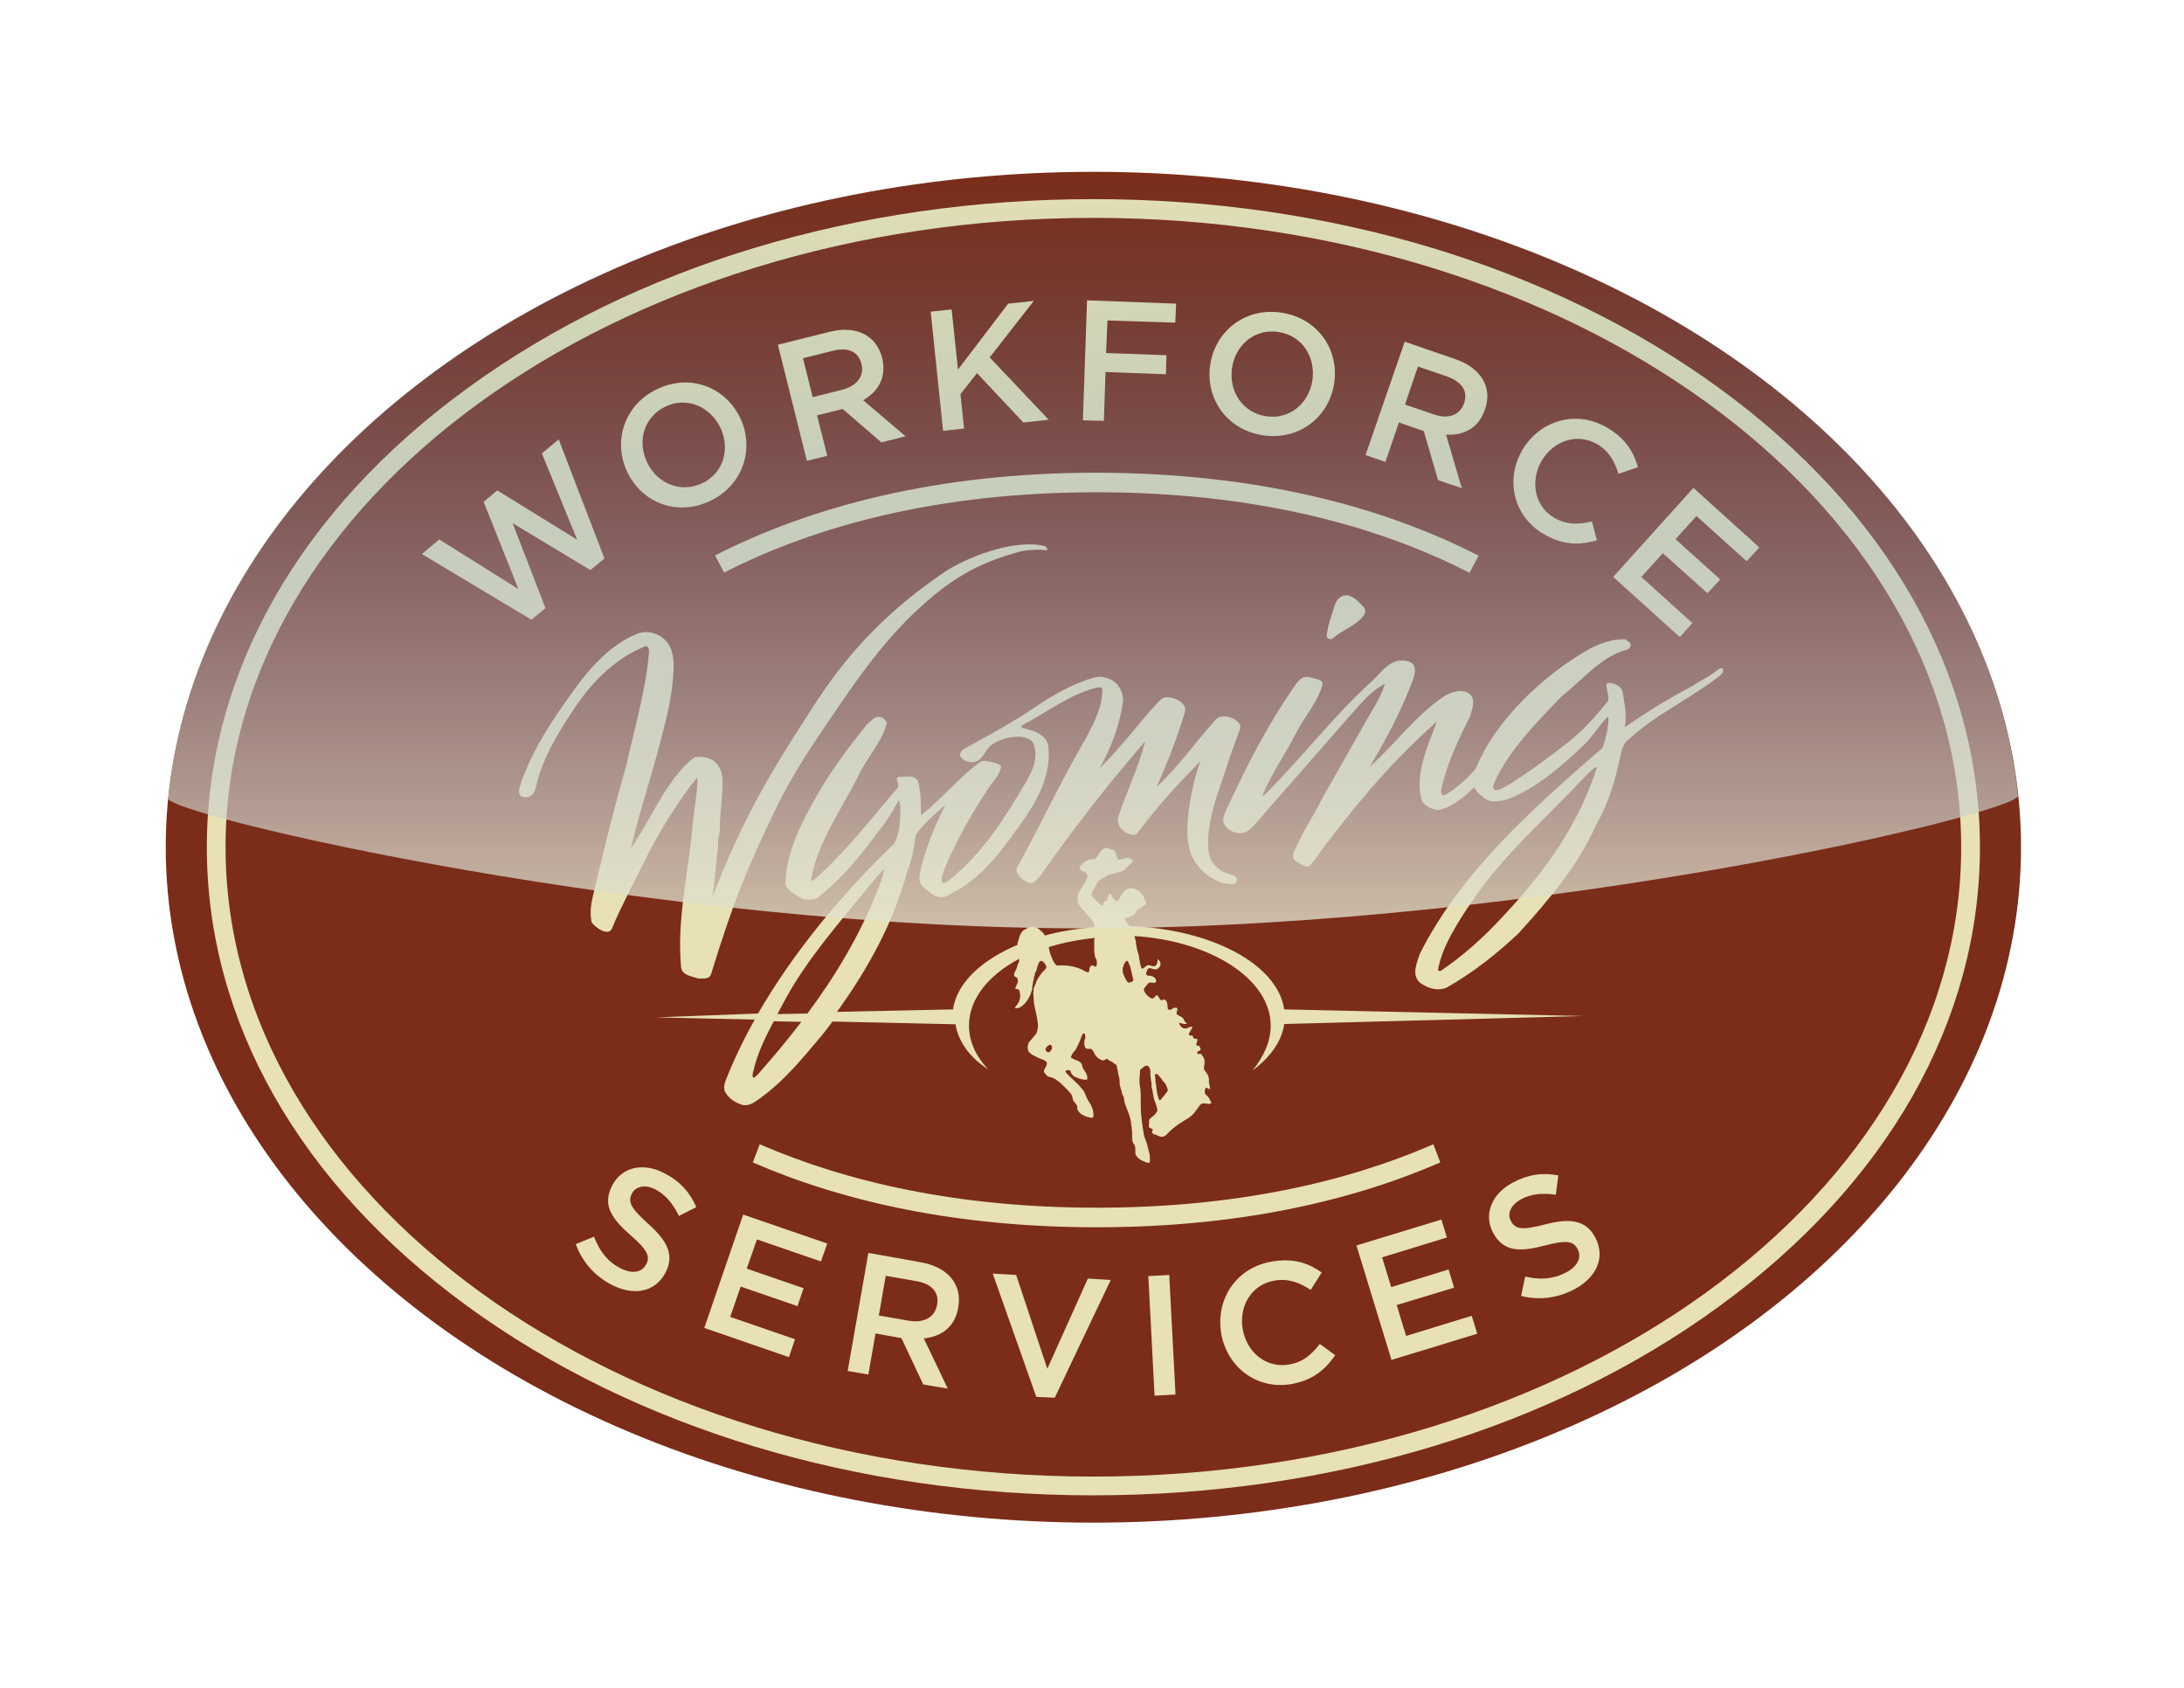 <?xml version="1.0" encoding="utf-8"?>
<!-- Generator: Adobe Illustrator 22.0.1, SVG Export Plug-In . SVG Version: 6.00 Build 0)  -->
<svg version="1.1" id="Layer_1" xmlns="http://www.w3.org/2000/svg" xmlns:xlink="http://www.w3.org/1999/xlink" x="0px" y="0px"
	 viewBox="0 0 792 612" style="enable-background:new 0 0 792 612;" xml:space="preserve">
<style type="text/css">
	.st0{fill-rule:evenodd;clip-rule:evenodd;fill:#7B2D19;}
	.st1{fill-rule:evenodd;clip-rule:evenodd;fill:#E7E1B4;}
	.st2{opacity:0.8;fill-rule:evenodd;clip-rule:evenodd;fill:url(#SVGID_1_);}
</style>
<g>
	<ellipse class="st0" cx="396.5" cy="307.2" rx="336.4" ry="244.9"/>
	<g>
		<path class="st1" d="M711.2,307.2c0,125.9-141.2,228.2-314.7,228.2c-173.5,0-314.7-102.4-314.7-228.2
			C81.7,181.4,222.9,79,396.5,79C570,79,711.2,181.4,711.2,307.2z M396.5,72.2c-85.7,0-166.3,24.3-226.9,68.5
			C108.5,185.1,75,244.3,75,307.2c0,63,33.6,122.1,94.6,166.5c60.7,44.2,141.3,68.5,226.9,68.5c85.7,0,166.3-24.3,226.9-68.5
			c61-44.4,94.6-103.5,94.6-166.5c0-63-33.6-122.1-94.6-166.5C562.7,96.5,482.1,72.2,396.5,72.2z"/>
	</g>
	<g>
		<polygon class="st1" points="188,213.6 159.3,195.6 153,200.9 192.7,224.7 197.8,220.5 185.9,189.7 214.1,206.7 219.2,202.5 
			202.6,159.3 196.5,164.4 209.3,195.7 180.3,177.8 175.4,182 		"/>
		<path class="st1" d="M268.5,151.7c-5.2-11.1-17.9-16.4-30-10.7c-12.1,5.6-16.3,18.9-11.1,30c5.2,11.1,17.9,16.4,30,10.7
			C269.4,176.1,273.7,162.8,268.5,151.7z M261.3,155.2c3.6,7.7,1,16.5-6.8,20.1c-7.8,3.6-16.4-0.1-19.9-7.8
			c-3.6-7.7-1-16.5,6.8-20.1C249.1,143.7,257.7,147.5,261.3,155.2z"/>
		<path class="st1" d="M328.4,158.2L313,145.1c5.5-3.1,8.6-8.3,6.9-15.3c-2.1-8.2-9.3-11.9-19-9.5l-18.8,4.7l10.5,42.1l7.4-1.8
			l-3.7-14.7l9.3-2.3l14,12.1L328.4,158.2z M312.4,132c1.1,4.3-1.6,7.9-6.9,9.3l-10.8,2.7l-3.5-14.1l10.8-2.7
			C307.4,125.8,311.3,127.4,312.4,132z"/>
		<polygon class="st1" points="358.9,129.6 374.9,109.1 365.6,110.1 347.4,134 345.1,112.2 337.5,113 342,156.2 349.6,155.4 
			348.3,142.9 354.3,135.3 371.1,153.2 380.3,152.2 		"/>
		<polygon class="st1" points="426.5,110.1 394.2,108.9 392.7,152.4 400.3,152.6 400.9,134.9 422.8,135.7 423,128.8 401.1,128 
			401.6,116.2 426.2,117 		"/>
		<path class="st1" d="M483.8,139.1c1.9-12.1-5.7-23.6-18.9-25.7c-13.2-2.1-24.1,6.5-26,18.7c-1.9,12.1,5.7,23.6,18.9,25.7
			C471,159.9,481.9,151.3,483.8,139.1z M475.9,138c-1.3,8.4-8.4,14.3-16.9,12.9c-8.5-1.3-13.5-9.2-12.2-17.6
			c1.3-8.4,8.4-14.3,16.9-12.9C472.3,121.7,477.2,129.6,475.9,138z"/>
		<path class="st1" d="M530.1,177l-5.7-19.4c6.3,0.4,11.8-2.3,14.1-9.1c2.8-8-1.3-15-10.8-18.3l-18.3-6.3L495.2,165l7.2,2.5
			l4.9-14.3l9,3.1l5.2,17.8L530.1,177z M530.9,146.3c-1.5,4.2-5.7,5.8-10.8,4l-10.6-3.6l4.7-13.8l10.5,3.6
			C530.1,138.4,532.5,141.8,530.9,146.3z"/>
		<path class="st1" d="M579.1,195.9l-1.8-6.8c-5,1.1-9,1.3-13.6-1.3c-7.2-4.2-8.9-13.2-4.7-20.6c4.3-7.4,12.9-10.3,20.1-6.2
			c4.3,2.5,6.4,6.2,7.8,10.8l7.1-2.4c-1.6-5.5-4.4-10.4-11.3-14.4c-11.4-6.6-24.5-2.4-30.7,8.3c-6.3,10.9-3,24.1,7.9,30.4
			C567.1,197.8,572.9,197.7,579.1,195.9z"/>
		<polygon class="st1" points="638,198.5 614.1,176.9 585,209.2 609.2,231 613.7,225.9 595.2,209.2 603,200.6 619.2,215.1 
			623.8,210.1 607.6,195.5 615.2,187.1 633.4,203.5 		"/>
		<path class="st1" d="M229.2,432.7c1.4-2.6,4.8-3.4,8.7-1.3c3.5,1.9,6.2,5.1,8.3,9.5l6.3-3.2c-2.2-5.2-5.8-9.3-11.4-12.2
			c-7.6-4.1-15.5-2.5-19,4.2c-3.8,7.1-0.5,12,6.7,18.3c6.2,5.4,7,7.7,5.5,10.5c-1.6,3-5.2,3.5-9.4,1.3c-4.8-2.5-7.5-6.3-9.5-11.4
			l-6.6,2.7c2.4,6.6,6.9,11.5,12.7,14.6c8.1,4.3,16,3,19.8-4.2c3.4-6.4,0.7-11.6-6.3-17.8C228.6,437.9,227.6,435.7,229.2,432.7z"/>
		<polygon class="st1" points="300,450.9 269.5,440.4 255.4,481.5 286.1,492.1 288.3,485.6 264.8,477.5 268.6,466.5 289.2,473.6 
			291.4,467.1 270.8,460 274.5,449.4 297.7,457.4 		"/>
		<path class="st1" d="M343.7,503.5l-8.7-18.2c6.3-0.6,11.3-4.1,12.5-11.2c1.5-8.4-3.7-14.6-13.5-16.4l-19.1-3.4l-7.5,42.8l7.5,1.3
			l2.6-14.9l9.4,1.7l7.9,16.8L343.7,503.5z M339.8,473.2c-0.8,4.4-4.7,6.6-10.1,5.7l-11-1.9l2.5-14.4l10.9,1.9
			C337.8,465.4,340.7,468.5,339.8,473.2z"/>
		<polygon class="st1" points="379.8,496.3 368.5,462.3 360,461.8 375.8,506.5 382.5,506.8 402.8,464.1 394.5,463.6 		"/>
		
			<rect x="417.4" y="462.3" transform="matrix(0.999 -5.228988e-02 5.228988e-02 0.999 -24.735 22.686)" class="st1" width="7.6" height="43.4"/>
		<path class="st1" d="M484.2,491.4l-5.6-4.1c-3.1,4-6.2,6.7-11.4,7.5c-8.2,1.3-15.2-4.6-16.6-13.1c-1.3-8.5,3.5-16.1,11.8-17.4
			c4.9-0.8,8.9,0.8,12.9,3.4l4-6.3c-4.7-3.3-9.9-5.3-17.9-4c-13,2.1-20.5,13.5-18.6,25.8c2,12.4,12.8,20.7,25.3,18.7
			C476,500.5,480.4,496.8,484.2,491.4z"/>
		<polygon class="st1" points="522.7,442.2 491.9,451.6 504.6,493.1 535.7,483.6 533.7,477.1 509.9,484.4 506.5,473.2 527.3,466.9 
			525.3,460.3 504.5,466.7 501.2,455.9 524.7,448.7 		"/>
		<path class="st1" d="M547.9,442.7c-1.4-2.6-0.1-5.8,3.8-7.9c3.5-1.9,7.7-2.3,12.5-1.6l0.9-7c-5.6-1.1-10.9-0.4-16.5,2.6
			c-7.6,4-10.7,11.5-7.2,18.1c3.8,7.1,9.7,7.1,18.9,4.7c8-2.1,10.3-1.5,11.8,1.3c1.6,3,0,6.3-4.2,8.5c-4.8,2.5-9.4,2.7-14.8,1.5
			l-1.5,7c6.8,1.7,13.4,0.7,19.3-2.4c8.1-4.3,11.4-11.6,7.6-18.8c-3.4-6.4-9.2-7.1-18.3-4.7C552,446.1,549.5,445.8,547.9,442.7z"/>
	</g>
	<path class="st1" d="M409.2,348.9c-0.1-0.2-0.3-0.5-0.5-0.6c-0.6,0.4-0.9,0.9-1.1,1.4c-0.2,0.5-0.3,1-0.5,1.4l0.1,1.7
		c0.2,0.3,0.2,0.5,0.3,0.7l0.3,0.7l0.5,1c0.2,0.3,0.4,0.7,0.7,1c0.3,0.1,0.5,0.1,0.7,0c1-0.1,1.3-0.6,1.3-1c-0.3-1-0.5-1.9-0.7-2.9
		c-0.2-1-0.4-1.9-0.9-2.8L409.2,348.9z M381.5,379.5c-0.2-0.5-0.5-0.7-0.8-0.7c-0.9,0.4-1.5,1-1.6,1.8c0.3,0.6,0.6,1,1.2,1
		C381.3,381,381.6,380.3,381.5,379.5z M421,390.9c-0.5-0.6-1-1.2-1.7-1.6c-0.4,0.2-0.5,0.5-0.5,0.7l0.1,0.6l0.1,0.6l0,0.6
		c0,0.4,0,0.8,0.2,1.2c0.1,1.3,0.3,2.6,0.5,3.9c0.2,0.3,0.3,0.6,0.3,0.9l0.3,0.9c0.1,0.2,0.4,0.2,0.6,0.1c0.9-1.1,1.8-2.2,2.6-3.3
		c-0.1-0.6-0.2-1.1-0.4-1.5l-0.6-1.2C421.8,392.2,421.4,391.6,421,390.9z M397,340.1c-5.9,0.6-11.5,1.7-16.7,3.3
		c0.1,0.7,0.3,1.4,0.5,2.1c0.1,0.6,0.4,1.2,0.6,1.7c0.2,0.5,0.5,1.1,0.7,1.6l0.5,0.7c0.2,0.2,0.4,0.4,0.7,0.6
		c3.9-0.3,7.4,0.4,10.4,2.2l0.6,0.2c0.3,0.1,0.6,0,0.7-0.4c0-0.8,0.1-1.5,0.7-1.9c0.2-0.2,0.5-0.1,0.7-0.1l0.7,0.4
		c0.5-0.1,0.6-0.3,0.6-0.5c0.1-1.2,0.1-2-0.4-2.5c-0.5-1.3-0.5-2.8-0.5-4.3l0-2.3L397,340.1z M280.6,370.3c-3.2,6-6.1,12-7.5,18.5
		c-0.2,0.8-0.4,1.5,0.1,1.9c0.3,0.2,1.2-0.6,2.3-1.9c5.2-5.9,10.3-12,15.1-18.3L280.6,370.3z M317.9,323.6c1.1-2.8,2.5-5.8,2.6-8.6
		l-5,5.9c-10.9,13.4-22.9,26.9-30.9,41.8l-2.7,5l10.9-0.2C303,353.8,311.7,339.2,317.9,323.6z M405.5,248.6c1.2,1.7,2,3.8,1.7,5.9
		c-1.2,8.6-4.2,16.4-8.4,24c7.6-7.2,13.9-16.1,20.8-23.5c0.9-1,2.1-2.2,3.4-2.2c2,0,4.7,0.8,6.2,2.7c0.8,1,0.7,2.1,0.2,3.7
		c-2.8,9.1-6.2,17.6-9.9,26.1c7.6-7,14.5-16.8,21.4-24.4c1.2-1.3,3.4-1.6,6.2-0.4c1.8,1,3.2,2.2,2.5,4.1c-1.5,4.1-3.3,8.8-4.6,12.9
		c-3.3,10.3-7.5,19.8-6.8,30.6c0.2,3.7,2.4,6.7,6.2,8.4c1.4,0.6,4,1,4.1,2.1c0.1,0.8-0.3,1.9-0.8,1.9c-5.9,0.5-11.1-3.4-14-7.5
		c-4.7-6.6-3.1-16.9-1.7-24.8c0.9-4.2,1.8-8.3,3.4-12.3c-10,10.3-14.7,15.4-23.2,26.5c-1.2,0.9-2.4-0.1-3.6-0.3
		c-2.3-1.4-3.7-3.4-3.1-5.9c3.9-11.4,6.6-15.8,9.8-27.4c-13,14.9-26,31.7-37.2,47.5c-0.7,1.3-2.2,2.7-3.4,3.8
		c-1.5,0.4-2.6-0.6-3.8-1.1c-1.1-1.2-2.6-2.4-2.2-4.2c8.7-15.7,16.1-31.8,25.2-47.3c2.8-5.6,6-11.1,5.8-17.6c-0.1-1.4-3.2-0.3-5,0.3
		c-8.5,2.9-15.7,8.4-23.7,12.6c-0.4,0.3-0.6,0.7-0.5,1.1c3.7,0.8,9,2.3,9.6,6.5c1.8,13.8-8,25.9-16.2,36.8
		c-5.4,7.2-12.1,13.7-20.7,17.7c-3.2,1.5-5.9-1.2-8-2.9c-2.2-1.8-2.1-3.9-1.1-7.6c1.9-7.7,5-15.2,8.7-22.5
		c-4.1,3.5-7.7,6.6-10.7,10.8c-0.6,4.8-1.5,9.5-3.3,14c-4.8,17.7-13.9,34.4-25.3,50.2l42.1-0.9c1.4-9.6,10.3-17.9,23.4-23.4l0-0.7
		c0.3-0.8,0.5-1.7,0.8-2.6c0.3-0.8,0.8-1.6,1.5-2.1c0.2-0.1,0.5-0.2,0.7-0.3l0.6-0.4c0.4-0.2,0.8-0.4,1.3-0.4c1.8-0.3,3.3,1,4.5,2.3
		l0.5,0.8c5.5-1.5,11.6-2.5,17.9-3c0-0.4,0.1-0.8,0-1.2c-0.1-0.5-0.4-0.9-0.7-1.3c-0.7-0.7-0.8-0.8-0.9-1c-0.9-1-1.8-2-2.6-2.9
		c-0.5-0.6-0.9-1.3-1.4-1.9l-0.3-0.7c-0.2-1.3-0.2-2.9,0.5-3.9l0.5-0.8l1.4-2.4c0.4-0.7,0.8-1.4,1-2.2c0-0.5-0.1-0.9-0.4-1.3
		c-0.3-0.2-0.5-0.4-0.8-0.5c-0.3-0.1-0.5-0.3-0.8-0.4c-0.5-0.3-0.8-0.6-0.8-1.2c0.1-0.4,0.3-0.7,0.6-0.9c0.7-0.6,0.8-0.7,1-0.9
		c0.4-0.3,0.8-0.6,1.3-0.8c0.4-0.2,0.9-0.4,1.4-0.3c0.8,0,1.7-0.1,2.1-1.1l0.7-1.1c0.2-0.4,0.5-0.8,0.8-1.1c0.6-0.6,1.3-1,2.2-0.9
		c0.3,0.2,0.7,0.4,1.1,0.5c0.4,0.1,0.7,0.2,1.1,0.3c0.5,0.3,0.7,0.8,0.9,1.4l0.2,0.9c0.1,0.3,0.2,0.6,0.4,0.9
		c0.2,0.2,0.4,0.3,0.7,0.3l0.6-0.1c0.8-0.2,1.5-0.4,2.3-0.6c0.3,0,0.6,0.2,0.9,0.3c0.3,0.1,0.6,0.3,1,0.4l-0.2,0.9l-1.7,1.7
		c-0.5,0.5-1.1,1.1-1.7,1.5c-1.8,0.6-3.7,1.1-5.5,1.5c-0.4,0.4-0.7,0.6-1.1,0.8c-0.2,0.1-0.4,0.2-0.6,0.3c-1.5,0.8-2.5,1.8-2.6,2.9
		c-0.3,0.5-0.7,1-1,1.5c-0.3,0.5-0.6,1.1-0.5,1.8c0.5,0.8,1,1.4,1.6,2c0.6,0.6,1.2,1.2,1.8,1.7c0.3,0.1,0.7,0,0.8-0.3
		c0-0.6,0.2-1.1,0.6-1.4c0.3,0.1,0.5,0.2,0.7,0c0.1-0.3,0.2-0.6,0.2-0.9c0-0.3,0.1-0.5,0.2-0.8c0.1-0.5,0.4-0.8,0.9-0.9
		c0.5,0.6,0.5,0.9,0.6,1.1l0.6,0.8c0.2,0.3,0.4,0.6,0.8,0.8c0.5,0.1,0.8-0.1,1-0.5c0.2-0.6,0.6-1.1,1-1.7c0.4-0.5,0.8-1.1,1.2-1.6
		c0.9-0.9,2.5-1,3.7-0.6c1.7,0.6,3.2,2.3,3.5,4c0.4,0.5,0.6,1,0.4,1.6l-0.9,0.6c-1,0.6-1.4,1.1-2,1.3c-0.3,0.2-0.4,0.5-0.6,0.8
		l-0.4,0.7c-0.3,0.4-0.6,0.7-1.2,0.7l-0.7,0.5c-0.6,0.3-0.7,0.3-0.8,0.3c-0.6-0.1-0.9-0.1-1,0.3c0.1,0.6,0.4,1.1,0.8,1.5l0.4,0.6
		c0.1,0.2,0.2,0.4,0.3,0.6c29.8,1,53.9,13.8,56.3,30.2l108.5,2.4l-108.5,2.9c-0.9,6.3-5,12-11.4,16.8c4-5.1,6.5-10.5,6.5-16.2
		c0-16.8-21.5-30.7-49.4-32.5l0.3,1.2c0.1,0.5,0.3,0.9,0.2,1.4c0.3,1.6,0.6,3.1,1.1,4.6c0,0.5,0.1,0.9,0.2,1.4
		c0.1,0.4,0.2,0.9,0.2,1.3l0.3,1c0.1,0.4,0.2,0.8,0.5,1c0.4-0.2,0.6-0.4,0.8-0.5c0.9-0.8,1.3-1,1.8-0.8l1.1,0.3
		c0.4,0.1,0.8,0.1,1.2-0.2c0.4-0.3,0.5-0.7,0.6-1.2c0.1-0.4,0.1-0.8,0.1-1.2c0.8,0.7,1.3,1.6,0.9,2.6c-0.4,0.7-1.1,1.3-1.8,1.2
		c-0.2,0-0.4-0.1-0.7-0.1c-0.3-0.1-0.5-0.2-0.8-0.3c-0.5-0.2-1.1-0.1-1.4,0.7l-0.3,0.8c-0.1,0.3-0.1,0.6,0.1,0.9
		c0.2,0.3,0.6,0.3,0.8,0.3c0.5,0,0.6,0,0.6,0c0.8,0.2,1.6,0.5,1.9,1.3l0.2,0.7c-0.4,0.6-0.6,0.6-0.8,0.6c-0.3,0-0.5-0.1-0.8-0.1
		c-0.6-0.1-1.2-0.1-1.6,0.6l-1.3,1.6c0,1.3,1,2.3,1.9,3l0.6,0.4c0.2,0.1,0.5,0.2,0.9,0.1l0.7-0.7c0.4-0.5,0.7-0.6,1-0.2l0.5,0.8
		c0.2,0.3,0.3,0.6,0.6,0.8l0.9-0.2c0.2-0.1,0.4-0.1,0.6,0c0.5,0.4,0.7,0.9,0.8,1.5c0.1,0.6,0.1,1.3,0.2,1.9c0.5,0.4,0.9,0.3,1.2,0.1
		c0.6-0.3,0.7-0.4,0.9-0.5c0.3-0.1,0.7-0.2,1.1-0.1c0.3,0.3,0.3,0.6,0.2,1l-0.2,0.6c0,0.2-0.1,0.5,0,0.7c0.3,0.3,0.5,0.4,0.7,0.5
		l0.6,0.3c0.4,0.2,0.7,0.4,1,0.7c0.2,0.3,0.4,0.7,0.6,1.1c0.2,0.3,0.5,0.6,0.9,0.8c-0.8,0.3-1.2,0.2-1.6,0.1l-0.7-0.2
		c-0.2-0.1-0.5-0.1-0.7-0.1c0.6,1.5,1.6,2.4,3,1.9c0.6-0.3,1.3-0.6,2-0.5l-1.4,2.6c0,0.3,0.3,0.6,0.5,0.6l0.8,0l0.3,0.6
		c0.1,0.4,0.3,0.5,0.5,0.6l0.9-0.1l0.1,1c-0.2,0.3-0.4,0.7-0.4,1.2c0.2,0.3,0.4,0.4,0.6,0.4l0.6,0.1c0.2,0.8,0.3,0.9,0.4,0.9
		c0,0.6-0.2,0.7-0.5,0.8c-0.6,0.3-0.7,0.4-0.8,0.5c0.2,0.6,0.3,0.7,0.4,0.8l0.8-0.3c1,0.9,1.5,1.8,1.5,2.9c0.1,0.5,0,0.9-0.1,1.4
		c-0.1,0.2-0.1,0.5-0.1,0.7c0,0.2,0,0.5,0,0.8c0.4,0.5,0.7,0.9,1,1.3c0.3,0.4,0.5,0.8,0.6,1.3c0.2,0.4,0.2,0.8,0.2,1.2
		c0,0.3,0,0.6,0,0.9c0,0.3,0.1,0.6,0.2,0.9c0.1,0.5,0.2,1,0.2,1.6l-0.8-0.4c-0.6-0.3-0.7-0.2-0.8-0.1c-0.4,0.9-0.5,1.9,0.1,2.5
		c0.6,0.3,0.9,0.8,1.2,1.3l0.4,0.8c0.1,0.3,0.3,0.5,0.5,0.7l-0.7,0.5c-0.3,0-0.5,0-0.8-0.1l-0.9-0.1c-0.6,0-1.2,0-1.8,0.5
		c-0.7,1-1.4,2-2.2,3c-0.8,0.9-1.7,1.7-2.7,2.2c-2.4,1.4-4.8,3-6.9,5.2c-0.5,0.7-1.3,1.2-2.2,1.2c-0.5,0-0.9-0.2-1.3-0.4l-0.7-0.3
		c-0.2-0.1-0.5-0.1-0.7-0.2c-0.5-0.3-0.7-0.4-0.7-0.6c-0.1-0.4,0-0.7,0.3-1c-0.2-0.4-0.4-0.5-0.6-0.5c-0.7-0.2-0.8-0.3-0.8-0.5
		l-0.1-0.6c0.1-0.3,0.1-0.5,0.1-0.8l0-0.8c0-0.5,0.2-0.9,0.7-1.2c0.9-0.6,1.8-1.5,2.3-2.5c0-0.5-0.1-0.9-0.2-1.3
		c-0.2-0.7-0.3-0.9-0.3-1.1l-0.6-1.5c-0.2-0.5-0.3-1-0.3-1.5c-0.2-0.5-0.2-0.9-0.3-1.4l-0.1-0.7c0-0.2-0.1-0.5-0.2-0.7
		c-0.1-0.2-0.1-0.4-0.1-0.6l0-0.7c0-0.4,0-0.9-0.2-1.3c0-0.6-0.2-1.3-0.2-1.9c-0.1-0.7-0.1-1.3,0-1.9l-0.2-0.6
		c-0.4-0.9-0.6-1.2-1.2-1.2c-0.5,0-0.9,0.3-1.2,0.6c-0.6,0.5-0.8,0.6-0.9,0.7c-0.3,0.2-0.3,0.6-0.3,0.8c0,0.5,0,0.6,0,0.7
		c-0.1,0.9-0.2,1.8-0.2,2.7c0,0.9,0.1,1.8,0.3,2.6c0.4,3.8-0.1,7.3,0.5,11c0.1,2.2,0.6,4.3,0.9,6.4c0.3,0.8,0.5,1.5,0.8,2.2
		c0.3,0.7,0.5,1.5,0.6,2.3c0.2,0.3,0.2,0.6,0.3,1c0.1,0.7,0.2,0.9,0.3,1.1c0.1,1,0.2,2.2,0,3.1l-0.8,0c-1.6-0.5-3.1-1.1-4.1-2.6
		c-0.3-0.5-0.3-1.1-0.3-1.7c0-0.3,0-0.6,0-1c0-0.3-0.1-0.6-0.2-1c-0.7-0.7-0.9-1.5-0.9-2.4c-0.1-0.9,0-1.9-0.1-2.8l-0.1-1
		c0-0.3,0-0.7-0.2-1.1c0-1.9-0.6-3.5-1.2-5c-0.3-0.8-0.6-1.6-0.9-2.4c-0.3-0.8-0.5-1.6-0.5-2.5c-0.1-0.3-0.2-0.5-0.3-0.7
		c-0.1-0.2-0.2-0.5-0.3-0.7c-0.1-0.2-0.2-0.4-0.2-0.6c0-0.2-0.1-0.5-0.1-0.7c-0.2-0.2-0.3-0.5-0.3-0.8c-0.1-0.6-0.2-0.8-0.3-0.9
		c-0.1-0.7-0.1-1.4-0.1-2.1c-0.1-0.7-0.2-1.4-0.5-2.1c0-0.5-0.1-1-0.2-1.4l-0.2-0.7c0-0.2-0.1-0.5-0.1-0.7c0-0.5-0.3-0.7-0.6-0.9
		c-0.6-0.3-0.7-0.4-0.8-0.5c-0.2-0.2-0.4-0.3-0.6-0.4l-0.6-0.3c-0.4-0.2-0.7-0.4-1-0.8c-0.4,0.5-0.9,0.6-1.4,0.7
		c-1.5-0.2-2.9-1.7-3.4-3.1l-0.4-0.6c-0.2-0.2-0.4-0.4-0.6-0.5l-0.7,0c-0.2,0-0.4,0-0.6,0c-0.4-0.1-0.6-0.2-0.8-0.6
		c-0.5-1-0.4-2.5,0.1-3.4l-0.1-0.8c0-0.3,0.1-0.6-0.4-0.8c-0.5,0.1-0.6,0.4-0.7,0.6c-0.5,1.4-0.8,2.1-1.1,2.8l-1,2.1
		c-0.1,0.2-0.2,0.4-0.4,0.6l-0.5,0.6c-0.3,0.4-0.7,0.8-0.8,1.3c-0.3,0.5-0.3,0.7-0.2,0.8c0.4,0.3,0.9,0.5,1.3,0.7
		c0.4,0.2,0.9,0.3,1.3,0.5c0.8,0.4,1.4,0.9,1.5,2l0.2,0.6l0.7,1.1c0.2,0.3,0.4,0.6,0.5,0.9c0.3,0.6,0.5,1.3,0.4,2
		c-0.3,0.2-0.6,0.3-1,0.2l-0.6-0.1c-0.2,0-0.4-0.1-0.6-0.1l-1.2-0.4c-0.4-0.2-0.8-0.3-1.2-0.5c-0.7-0.4-1.3-1-1.4-1.9
		c-0.2-0.4-0.5-0.5-0.8-0.5l-0.8,0.1c-0.3,0.2-0.4,0.5-0.2,0.7c0.5,0.6,1,1.1,1.5,1.6l1.6,1.5c1.1,1,2.1,2,3,3.2
		c0.4,0.4,0.6,0.9,0.9,1.5l0.3,0.8c0.1,0.3,0.2,0.5,0.4,0.8c0.1,0.3,0.2,0.5,0.4,0.8l0.5,0.8c0.3,0.5,0.6,1,0.8,1.5
		c0.5,1.1,0.7,2.4,0.6,3.8l-0.8,0.2c-2.3-0.4-4.6-1.4-5.1-3.4c0.2-0.7-0.1-1.2-0.4-1.6c-0.2-0.2-0.3-0.4-0.5-0.6
		c-0.2-0.2-0.3-0.4-0.5-0.6c-0.1-0.4-0.2-0.8-0.3-1.2c-0.1-0.4-0.2-0.9-0.5-1.2c-0.6-0.8-1.2-1.5-1.9-2.1l-1.3-1.3
		c-0.4-0.4-0.9-0.9-1.4-1.2c-0.9-0.8-2-1.4-3.2-1.6c-0.9-0.2-1.5-1-2-1.8c-0.1-0.6,0.2-1.1,0.5-1.6l0.4-0.8c0.1-0.3,0.2-0.6,0.1-1
		c-0.3-0.5-0.6-0.7-1-0.9c-0.4-0.2-0.7-0.3-1.1-0.4c-0.8-0.4-1.6-0.7-2.3-1.1c-0.8-0.4-1.5-0.8-2.1-1.5c-0.6-0.9-0.5-2.2-0.1-3.2
		c0.1-0.3,0.3-0.5,0.5-0.7l0.7-0.8c0.1-0.2,0.3-0.4,0.5-0.6l0.5-0.6c0.4-0.4,0.7-0.8,0.8-1.3c0.3-0.9,0.5-1.9,0.4-2.8
		c-0.2-1.7-0.5-3.4-0.9-5c-0.3-1-0.4-2-0.6-3c0-1.1-0.1-2.2-0.2-3.2c0-0.2,0.1-0.4,0.1-0.7l0-0.7c0-0.4,0.1-0.8,0.3-1.1
		c0.1-0.4,0.3-0.6,0.4-0.9c0.1-0.3,0.3-0.6,0.3-0.9c0.7-1.4,1.6-2.8,2.8-4l0.6-0.6c0.2-0.2,0.3-0.6,0.2-0.9c-0.3-0.7-0.8-1.7-1.7-2
		c-0.6,0.1-0.9,0.4-1,0.8c-0.2,0.3-0.3,0.7-0.4,1c-0.1,0.2-0.1,0.4-0.2,0.6l-0.1,0.6c-0.1,0.4-0.2,0.7-0.5,1
		c-0.2,0.4-0.2,0.8-0.3,1.2c-0.1,0.4-0.2,0.7-0.3,1l-0.1,0.8c0,0.2-0.1,0.4-0.2,0.6c0,0.6-0.1,1-0.2,1.4l-0.1,0.7c0,0.2,0,0.5,0,0.7
		c-0.7,2.3-1.7,4.5-3.8,6.1c-0.8,0.5-1.7,0.9-2.5,0.6c0.3-0.5,0.6-0.9,0.9-1.3c0.3-0.4,0.6-0.8,0.7-1.3c0.5-1.1,0.4-2.8,0-3.9
		l-0.6-0.4c-0.5,0.1-0.7,0.1-0.8,0c0.1-0.8,0.2-1,0.4-1.3c0.1-0.3,0.3-0.6,0.4-0.9c0.2-0.6,0.2-1.2-0.2-1.9l-0.8-0.4
		c-0.4-0.7-0.3-1-0.1-1.4l0.3-0.6c0.4-0.7,0.4-0.9,0.5-1.1c0.2-0.8,0.3-1,0.4-1.3c0.1-0.3,0.3-0.6,0.4-0.8c0.1-0.4,0.2-0.8,0-1.2
		c-11.2,6-18.1,14.6-18.1,24.2c0,5.7,2.5,11.1,6.9,15.8c-6.7-4.3-10.8-10.1-11.8-16.3l-44.6-1c-1.2,1.6-2.3,3.1-3.6,4.7
		c-7,8.3-13.7,16.7-22.9,23.3c-1.8,1.3-4,3-6.6,2.1c-2.4-0.8-4.4-2.2-5.7-4.3c-0.9-1.4-0.4-3.3,0.2-4.8c2.9-7.3,6.4-14.6,10.4-21.7
		l-35.7-0.8l36.9-1.4c13-22.5,30.6-43.6,49.3-61.5c2-3.8,2.2-7.5,2.3-11.9c0.1-1.3-0.1-2.8-0.5-4c-2.5,4.2-4.2,7.4-7.1,10.9
		c-6.6,9-12.9,16.9-21.9,24.1c-1.6,1.4-4,1.1-5.9,0.9c-2.5-1.5-5.8-3-6.3-5.8c0.5-11.6,5.8-21.9,11.6-32c5.1-9,11.6-17.6,18.3-25.9
		c1.4-0.9,2.5-2.8,4.5-2.3c1.1,0.1,1.9,1.1,2.4,2c-1.6,7-7.3,12.7-10.3,19.3c-6.3,12.4-14.8,24.2-17.2,37.7c0.3,0.5,1,0.2,1.3-0.1
		c11.2-10,19.8-21.1,29.9-33c1.5-1.4-1.4-4.1,0.8-4.2c1.7-0.1,4.1-0.3,5.4,0.2c1.6,0.6,1.7,2.3,2,4.5c0.4,2.9,0.5,5.1,0.5,9.2
		c7.6-5.9,14-14.1,21.8-19.5c1.1-0.7,7.3,0.8,7.2,1.8c-0.3,3-3,5.5-4.7,8.1c-6,9.2-11.5,18.7-15.6,28.6c-0.7,1.7-1.3,3.4-1.2,5.3
		c0.9,0.8,2.1-0.3,3-1c12-9.6,20.3-23,27.6-35.4c2.3-4,4.3-8.4,2.9-13.3c-1.5-5-12.5-3.2-16.3,0.7c-1.9,2-2.6,5.2-6,5.5
		c-1.6,0-3.3-0.6-4.2-1.8c-1.1-1.5,0.6-2.9,1.9-3.5c7.7-4.2,16.5-9,23.6-13.8c7.7-5.2,14.6-9.3,23.1-11.7
		C399,245,403.3,245.7,405.5,248.6z M579.2,278c-1.3,0.5-2.3,1.4-4.1,3.3c-15,16-30,28.7-41.3,45.5c-5.3,7.9-10.9,16.5-12.3,24.8
		c-0.1,0.3,0.6,0.7,1,0.4c8.2-5.5,15.8-12.4,22.7-19.9C561,315.2,572.5,298.8,579.2,278z M591.1,233c0.8,1.1-0.3,2.6-1.6,2.7
		c-9.3,2.7-15.5,10.8-23,16.6c-9.2,9.5-19.5,20-24.5,31.3c-0.4,0.9-1,2.4,0.2,2.9c2.2,0.9,17-10,25.9-16.9c5.7-4.5,9.9-9,15.1-15.5
		c0.5-2.2-1.8-6.6,0.2-6.5c0.9,0,2.2,0.4,3.1,0.9c2.1,1.2,1.9,2.5,2.4,5.3c0.6,3.2,0.9,6.8,0.3,9.9c8.1-5.6,16.2-10.6,24.6-15
		c2.4-1.7,5.1-2.9,7.5-4.6c1.2-0.9,3.1-2.4,3.4-1.7c0.6,1.6-0.8,2.4-1.9,3.3c-11,8.4-22.6,13.4-32.7,22.9c-1.6,1.5-1.9,3-2.6,6
		c-2,9.4-4.2,16.5-8.8,24.7c-6.2,14.1-16.8,26.8-28.1,39.2c-8,7.5-16.5,14.2-25.8,19.5c-3.5,1.6-7.1,0.3-9.9-1.7
		c-3.2-2.9-1-7.3,0-10.5c14.5-28.8,39.3-51.3,66.3-74.7c1.1-3.4,2-6.8,2.1-10.5c-0.1-0.2,0-0.5-0.3-0.7c-3,3-5.2,6.8-8.2,9.8
		c-8.1,7.8-16.6,15.3-26.8,19.6c-2.8,1.2-7.2,2.2-9.9,0c-1-0.9-2.6-2-3.5-3.8c-3.6,3.4-7.2,6.5-11.9,8c-2.4,0.8-6.6-1.3-7.2-3.6
		c-2.5-9.2,2.2-19.3,5.6-28.3c-17.9,15.8-31.9,33.1-45.7,51.9c-1.3,1.7-3.6-0.1-5-1c-1.4-0.8-1.8-1.8-1.3-3.2
		c2.7-7,6.9-12.6,10.2-19.5l14.9-26.2c2.7-5.2,6.4-10.1,8-15.6c-4.7,2.3-8.3,6.7-11.4,10.1l-22,25.1l-14.7,16.8
		c-1.2,1.2-2.5,2-4.3,2.1c-2,0.1-4.1-1-5.4-2.5c-1.7-2.1-0.2-5,0.9-7.2c6.9-14.9,14.4-29.6,24.2-43.7c1-1.5,2.7-3.9,5.4-3.1
		c1.7,0.5,5.1,0.8,4.7,2.5c-1.4,6.1-6.4,11.4-9.3,17.2c-4,7.9-9.3,15.2-12.5,23.2l0.6-0.1c13.9-13.8,25-28.6,39-41.3
		c3.8-3.5,7.1-9.1,13.3-7.3c3.9,1.2,2.1,5.6,1.2,8c-4.4,11.4-9.4,20.4-15.2,30.3c9.6-8.7,16.5-18.6,27.1-25.7
		c2.3-1.4,5.9-2.6,8.5-1.2c3.3,1.9,1.5,6,0.8,8.6c-4.3,8.5-8.4,17.1-10.4,26.3c-0.2,0.9-0.2,1.9,0.7,2.3c0.8,0.4,9.1-5.9,11.9-10
		c6.9-17,24.4-33.8,41.3-43.2c3.8-2,8.1-3.5,12.7-3.4L591.1,233z M494.4,220c1.9,2-0.6,4.3-2.4,5.7c-3,2.3-6.1,3.4-8.7,5.8
		c-0.7,0.6-2.3,0.1-2.2-1c0.4-3.9,1.8-7.2,2.8-10.7c0.4-1.4,1.2-2.8,2.7-3.6C489.7,214.8,492.5,218,494.4,220z M378.8,198
		c0.5,0,0.9,0.9,1.1,1.3c-0.5,0.5-1.3,0-2,0.1c-2-0.2-6.5,0-9.1,0.9c-10.3,2.8-19.1,7-27.4,13.4c-13.8,10.6-25.1,24.7-34.4,38.3
		c-9.4,13.7-18.4,26.3-25.5,40.9c-11.5,23.7-16.1,35.9-23.7,60.5c-0.7,1.7-2.9,1.4-4.5,1.4c-2.4-0.8-5.8-1.1-6.3-3.9
		c-1.6-17.2,2.4-33.2,4-49.8c0.4-6,1.6-11.7,2-17.7c-0.2-0.6,0.2-0.9-0.4-1.3c-7.8,10.1-14.3,20.7-19.6,31.6
		c-3.7,7.6-7.9,15.2-11.1,23c-0.6,1.5-2.3,1.3-3.4,0.8c-1.6-0.6-3.9-2.6-4-3.3c-0.9-4.4,0.3-8.3,1.2-12.2c3.5-14.8,7.1-29.5,11.3-44
		c3-13.5,7-26.9,8.3-40.9c0.1-1,0.2-3.4-1.7-2.6c-10.5,4.3-18.9,12.8-25,21.9c-5.9,8.7-12.1,18.8-14.3,29.2
		c-0.3,1.6-1.5,3.3-3.4,3.5c-1,0.1-2.1-0.2-2.5-1.1c-0.6-1.1,0.5-4.2,1.4-6.5c4.5-11.5,10.2-19.8,16.9-29.3
		c6.2-8.8,13.8-18,24.1-22.3c4-1.7,8.3-0.2,10.9,2.7c3.5,3.9,2.6,10.9,2.1,15.9c-0.6,5.6-1.9,11-3.3,16.5
		c-3.5,14.3-8.3,28.2-11.7,42.5c4.4-6.2,7.8-13.2,11.9-19.8c3-4.5,6.4-9.6,11-13c0.9-0.6,5.4-0.4,7.4,1.4c2.1,1.9,2.8,4,2.9,7
		c0.1,5.8-0.9,11.2-1,16.9c0.4,2.2-1,3.9-0.5,6.1c-0.9,6.2-1.1,12.6-2.1,18.8c10.4-25.9,17.8-39.7,33.4-63.9
		c8.5-13.2,20.9-33.4,50.9-53.7C349.8,202.6,367.1,195.2,378.8,198z"/>
	<path class="st1" d="M519.8,414.9l2.5,6.6c-32.7,14.2-74,23.5-124.6,23.5c-50.7,0-92-9.3-124.7-23.5l2.5-6.6
		c31.8,13.8,72.2,23,122.2,23C447.7,437.9,488.1,428.7,519.8,414.9z"/>
	<path class="st1" d="M536.2,201.5l-3.3,6.2c-33.5-17.2-78-29.2-135.2-29.2c-57.1,0-101.6,12-135.1,29.1l-3.3-6.2
		c34.7-17.7,80.4-30,138.4-30C455.8,171.5,501.5,183.7,536.2,201.5z"/>
</g>
<linearGradient id="SVGID_1_" gradientUnits="userSpaceOnUse" x1="396.395" y1="336.608" x2="396.395" y2="62.047">
	<stop  offset="0" style="stop-color:#E4E2CD"/>
	<stop  offset="0.126" style="stop-color:#D3D5CC;stop-opacity:0.874"/>
	<stop  offset="0.381" style="stop-color:#ADBCCA;stop-opacity:0.619"/>
	<stop  offset="0.737" style="stop-color:#6D99C6;stop-opacity:0.263"/>
	<stop  offset="1" style="stop-color:#2484C6;stop-opacity:0"/>
</linearGradient>
<path class="st2" d="M398.1,336.6C238.2,337.5,60.4,295.3,61,289.5C73.2,162.4,218.7,62,396.4,62c177.2,0,322.4,99.8,335.4,226.5
	C732.5,294.6,561.5,335.7,398.1,336.6z"/>
</svg>
